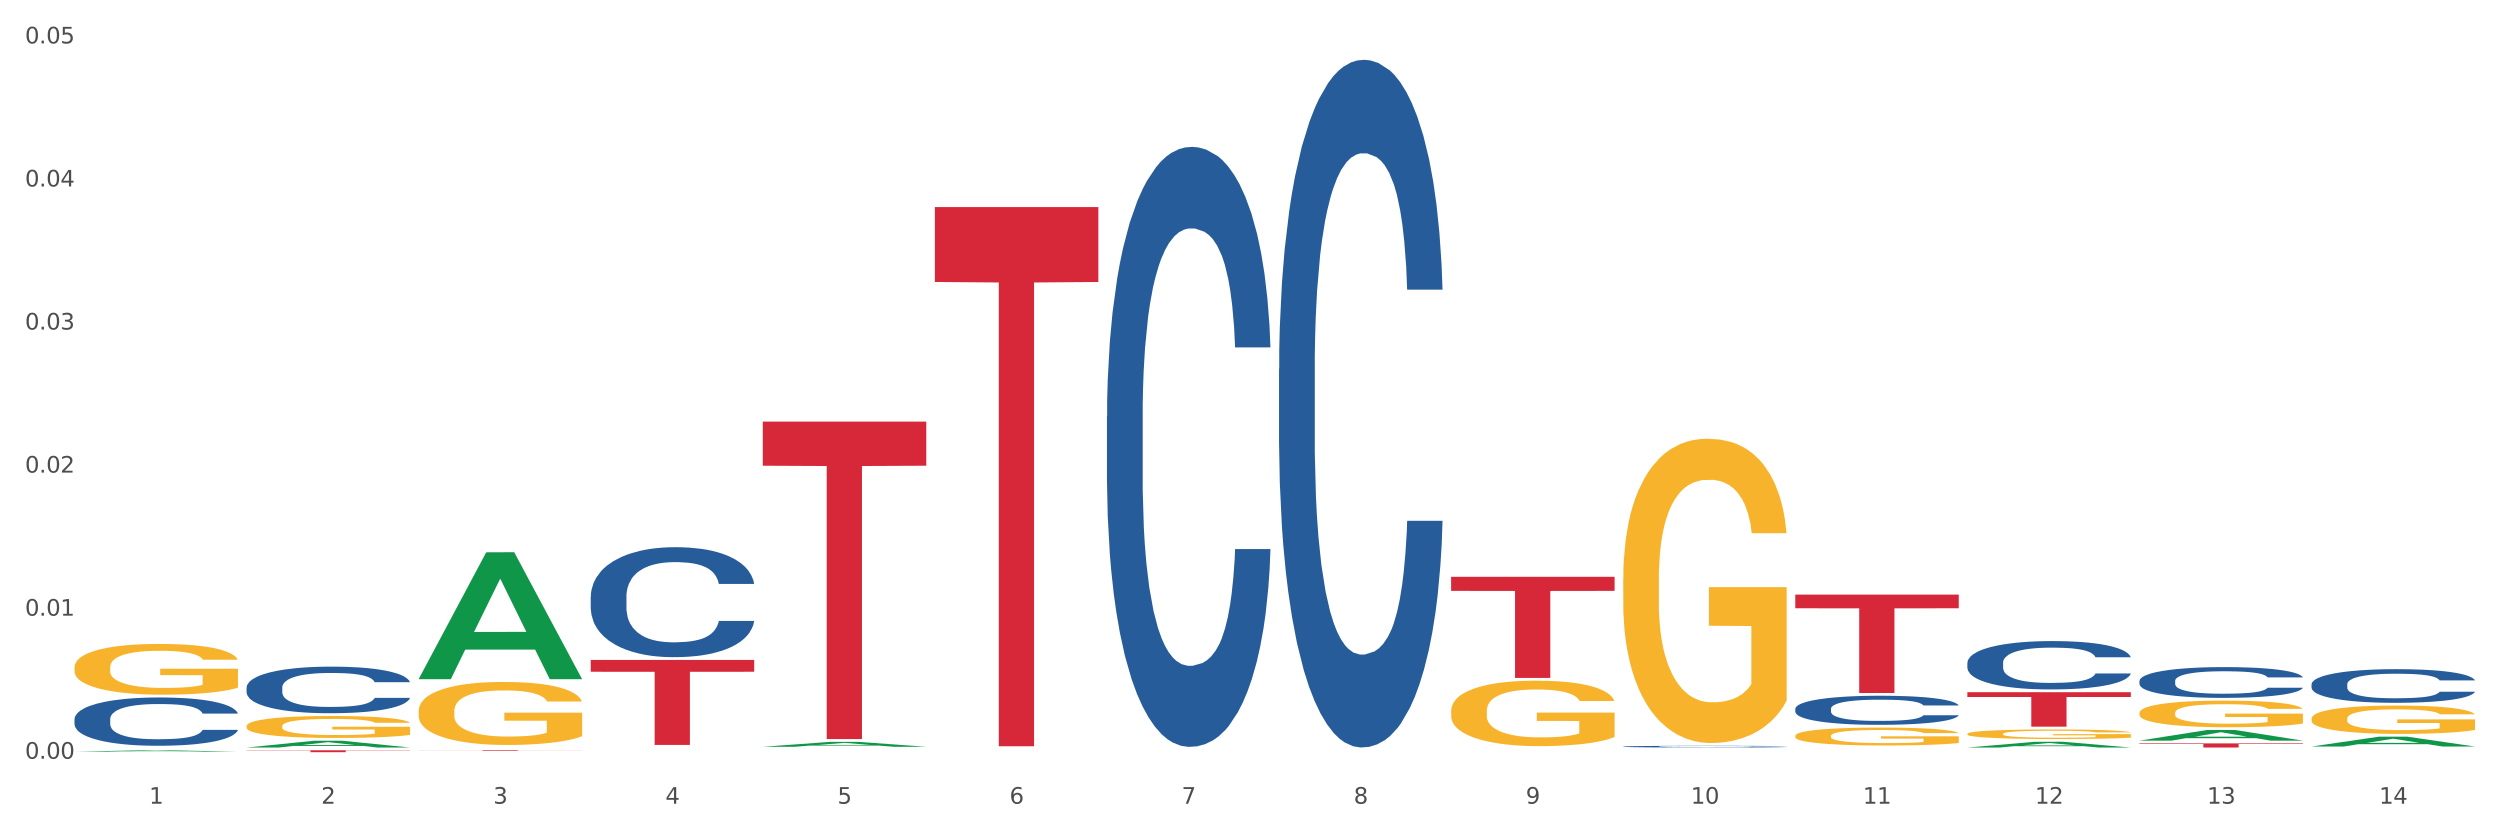 <?xml version="1.0" encoding="utf-8" standalone="no"?>
<!DOCTYPE svg PUBLIC "-//W3C//DTD SVG 1.1//EN"
  "http://www.w3.org/Graphics/SVG/1.1/DTD/svg11.dtd">
<svg xmlns:xlink="http://www.w3.org/1999/xlink" width="1080pt" height="360pt" viewBox="0 0 1080 360" xmlns="http://www.w3.org/2000/svg" version="1.1">
 <rect x="0" y="0" width="1080" height="360" fill="#333333" stroke="none"/>
 <defs>
  <style type="text/css">*{stroke-linejoin: round; stroke-linecap: butt}</style>
 </defs>
 <g id="figure_1">
  <g id="patch_1">
   <path d="M 0 360 
L 1080 360 
L 1080 0 
L 0 0 
z
" style="fill: #ffffff; stroke: #ffffff; stroke-linejoin: miter"/>
  </g>
  <g id="axes_1">
   <g id="matplotlib.axis_1">
    <g id="xtick_1">
     <g id="text_1">
      <!-- 1 -->
      <g style="fill: #4d4d4d" transform="translate(64.432 347.204) scale(0.096 -0.096)">
       <defs>
        <path id="DejaVuSans-31" d="M 794 531 
L 1825 531 
L 1825 4091 
L 703 3866 
L 703 4441 
L 1819 4666 
L 2450 4666 
L 2450 531 
L 3481 531 
L 3481 0 
L 794 0 
L 794 531 
z
" transform="scale(0.016)"/>
       </defs>
       <use xlink:href="#DejaVuSans-31"/>
      </g>
     </g>
    </g>
    <g id="xtick_2">
     <g id="text_2">
      <!-- 2 -->
      <g style="fill: #4d4d4d" transform="translate(138.771 347.204) scale(0.096 -0.096)">
       <defs>
        <path id="DejaVuSans-32" d="M 1228 531 
L 3431 531 
L 3431 0 
L 469 0 
L 469 531 
Q 828 903 1448 1529 
Q 2069 2156 2228 2338 
Q 2531 2678 2651 2914 
Q 2772 3150 2772 3378 
Q 2772 3750 2511 3984 
Q 2250 4219 1831 4219 
Q 1534 4219 1204 4116 
Q 875 4013 500 3803 
L 500 4441 
Q 881 4594 1212 4672 
Q 1544 4750 1819 4750 
Q 2544 4750 2975 4387 
Q 3406 4025 3406 3419 
Q 3406 3131 3298 2873 
Q 3191 2616 2906 2266 
Q 2828 2175 2409 1742 
Q 1991 1309 1228 531 
z
" transform="scale(0.016)"/>
       </defs>
       <use xlink:href="#DejaVuSans-32"/>
      </g>
     </g>
    </g>
    <g id="xtick_3">
     <g id="text_3">
      <!-- 3 -->
      <g style="fill: #4d4d4d" transform="translate(213.109 347.204) scale(0.096 -0.096)">
       <defs>
        <path id="DejaVuSans-33" d="M 2597 2516 
Q 3050 2419 3304 2112 
Q 3559 1806 3559 1356 
Q 3559 666 3084 287 
Q 2609 -91 1734 -91 
Q 1441 -91 1130 -33 
Q 819 25 488 141 
L 488 750 
Q 750 597 1062 519 
Q 1375 441 1716 441 
Q 2309 441 2620 675 
Q 2931 909 2931 1356 
Q 2931 1769 2642 2001 
Q 2353 2234 1838 2234 
L 1294 2234 
L 1294 2753 
L 1863 2753 
Q 2328 2753 2575 2939 
Q 2822 3125 2822 3475 
Q 2822 3834 2567 4026 
Q 2313 4219 1838 4219 
Q 1578 4219 1281 4162 
Q 984 4106 628 3988 
L 628 4550 
Q 988 4650 1302 4700 
Q 1616 4750 1894 4750 
Q 2613 4750 3031 4423 
Q 3450 4097 3450 3541 
Q 3450 3153 3228 2886 
Q 3006 2619 2597 2516 
z
" transform="scale(0.016)"/>
       </defs>
       <use xlink:href="#DejaVuSans-33"/>
      </g>
     </g>
    </g>
    <g id="xtick_4">
     <g id="text_4">
      <!-- 4 -->
      <g style="fill: #4d4d4d" transform="translate(287.448 347.204) scale(0.096 -0.096)">
       <defs>
        <path id="DejaVuSans-34" d="M 2419 4116 
L 825 1625 
L 2419 1625 
L 2419 4116 
z
M 2253 4666 
L 3047 4666 
L 3047 1625 
L 3713 1625 
L 3713 1100 
L 3047 1100 
L 3047 0 
L 2419 0 
L 2419 1100 
L 313 1100 
L 313 1709 
L 2253 4666 
z
" transform="scale(0.016)"/>
       </defs>
       <use xlink:href="#DejaVuSans-34"/>
      </g>
     </g>
    </g>
    <g id="xtick_5">
     <g id="text_5">
      <!-- 5 -->
      <g style="fill: #4d4d4d" transform="translate(361.787 347.204) scale(0.096 -0.096)">
       <defs>
        <path id="DejaVuSans-35" d="M 691 4666 
L 3169 4666 
L 3169 4134 
L 1269 4134 
L 1269 2991 
Q 1406 3038 1543 3061 
Q 1681 3084 1819 3084 
Q 2600 3084 3056 2656 
Q 3513 2228 3513 1497 
Q 3513 744 3044 326 
Q 2575 -91 1722 -91 
Q 1428 -91 1123 -41 
Q 819 9 494 109 
L 494 744 
Q 775 591 1075 516 
Q 1375 441 1709 441 
Q 2250 441 2565 725 
Q 2881 1009 2881 1497 
Q 2881 1984 2565 2268 
Q 2250 2553 1709 2553 
Q 1456 2553 1204 2497 
Q 953 2441 691 2322 
L 691 4666 
z
" transform="scale(0.016)"/>
       </defs>
       <use xlink:href="#DejaVuSans-35"/>
      </g>
     </g>
    </g>
    <g id="xtick_6">
     <g id="text_6">
      <!-- 6 -->
      <g style="fill: #4d4d4d" transform="translate(436.125 347.204) scale(0.096 -0.096)">
       <defs>
        <path id="DejaVuSans-36" d="M 2113 2584 
Q 1688 2584 1439 2293 
Q 1191 2003 1191 1497 
Q 1191 994 1439 701 
Q 1688 409 2113 409 
Q 2538 409 2786 701 
Q 3034 994 3034 1497 
Q 3034 2003 2786 2293 
Q 2538 2584 2113 2584 
z
M 3366 4563 
L 3366 3988 
Q 3128 4100 2886 4159 
Q 2644 4219 2406 4219 
Q 1781 4219 1451 3797 
Q 1122 3375 1075 2522 
Q 1259 2794 1537 2939 
Q 1816 3084 2150 3084 
Q 2853 3084 3261 2657 
Q 3669 2231 3669 1497 
Q 3669 778 3244 343 
Q 2819 -91 2113 -91 
Q 1303 -91 875 529 
Q 447 1150 447 2328 
Q 447 3434 972 4092 
Q 1497 4750 2381 4750 
Q 2619 4750 2861 4703 
Q 3103 4656 3366 4563 
z
" transform="scale(0.016)"/>
       </defs>
       <use xlink:href="#DejaVuSans-36"/>
      </g>
     </g>
    </g>
    <g id="xtick_7">
     <g id="text_7">
      <!-- 7 -->
      <g style="fill: #4d4d4d" transform="translate(510.464 347.204) scale(0.096 -0.096)">
       <defs>
        <path id="DejaVuSans-37" d="M 525 4666 
L 3525 4666 
L 3525 4397 
L 1831 0 
L 1172 0 
L 2766 4134 
L 525 4134 
L 525 4666 
z
" transform="scale(0.016)"/>
       </defs>
       <use xlink:href="#DejaVuSans-37"/>
      </g>
     </g>
    </g>
    <g id="xtick_8">
     <g id="text_8">
      <!-- 8 -->
      <g style="fill: #4d4d4d" transform="translate(584.803 347.204) scale(0.096 -0.096)">
       <defs>
        <path id="DejaVuSans-38" d="M 2034 2216 
Q 1584 2216 1326 1975 
Q 1069 1734 1069 1313 
Q 1069 891 1326 650 
Q 1584 409 2034 409 
Q 2484 409 2743 651 
Q 3003 894 3003 1313 
Q 3003 1734 2745 1975 
Q 2488 2216 2034 2216 
z
M 1403 2484 
Q 997 2584 770 2862 
Q 544 3141 544 3541 
Q 544 4100 942 4425 
Q 1341 4750 2034 4750 
Q 2731 4750 3128 4425 
Q 3525 4100 3525 3541 
Q 3525 3141 3298 2862 
Q 3072 2584 2669 2484 
Q 3125 2378 3379 2068 
Q 3634 1759 3634 1313 
Q 3634 634 3220 271 
Q 2806 -91 2034 -91 
Q 1263 -91 848 271 
Q 434 634 434 1313 
Q 434 1759 690 2068 
Q 947 2378 1403 2484 
z
M 1172 3481 
Q 1172 3119 1398 2916 
Q 1625 2713 2034 2713 
Q 2441 2713 2670 2916 
Q 2900 3119 2900 3481 
Q 2900 3844 2670 4047 
Q 2441 4250 2034 4250 
Q 1625 4250 1398 4047 
Q 1172 3844 1172 3481 
z
" transform="scale(0.016)"/>
       </defs>
       <use xlink:href="#DejaVuSans-38"/>
      </g>
     </g>
    </g>
    <g id="xtick_9">
     <g id="text_9">
      <!-- 9 -->
      <g style="fill: #4d4d4d" transform="translate(659.142 347.204) scale(0.096 -0.096)">
       <defs>
        <path id="DejaVuSans-39" d="M 703 97 
L 703 672 
Q 941 559 1184 500 
Q 1428 441 1663 441 
Q 2288 441 2617 861 
Q 2947 1281 2994 2138 
Q 2813 1869 2534 1725 
Q 2256 1581 1919 1581 
Q 1219 1581 811 2004 
Q 403 2428 403 3163 
Q 403 3881 828 4315 
Q 1253 4750 1959 4750 
Q 2769 4750 3195 4129 
Q 3622 3509 3622 2328 
Q 3622 1225 3098 567 
Q 2575 -91 1691 -91 
Q 1453 -91 1209 -44 
Q 966 3 703 97 
z
M 1959 2075 
Q 2384 2075 2632 2365 
Q 2881 2656 2881 3163 
Q 2881 3666 2632 3958 
Q 2384 4250 1959 4250 
Q 1534 4250 1286 3958 
Q 1038 3666 1038 3163 
Q 1038 2656 1286 2365 
Q 1534 2075 1959 2075 
z
" transform="scale(0.016)"/>
       </defs>
       <use xlink:href="#DejaVuSans-39"/>
      </g>
     </g>
    </g>
    <g id="xtick_10">
     <g id="text_10">
      <!-- 10 -->
      <g style="fill: #4d4d4d" transform="translate(730.426 347.204) scale(0.096 -0.096)">
       <defs>
        <path id="DejaVuSans-30" d="M 2034 4250 
Q 1547 4250 1301 3770 
Q 1056 3291 1056 2328 
Q 1056 1369 1301 889 
Q 1547 409 2034 409 
Q 2525 409 2770 889 
Q 3016 1369 3016 2328 
Q 3016 3291 2770 3770 
Q 2525 4250 2034 4250 
z
M 2034 4750 
Q 2819 4750 3233 4129 
Q 3647 3509 3647 2328 
Q 3647 1150 3233 529 
Q 2819 -91 2034 -91 
Q 1250 -91 836 529 
Q 422 1150 422 2328 
Q 422 3509 836 4129 
Q 1250 4750 2034 4750 
z
" transform="scale(0.016)"/>
       </defs>
       <use xlink:href="#DejaVuSans-31"/>
       <use xlink:href="#DejaVuSans-30" transform="translate(63.623 0)"/>
      </g>
     </g>
    </g>
    <g id="xtick_11">
     <g id="text_11">
      <!-- 11 -->
      <g style="fill: #4d4d4d" transform="translate(804.765 347.204) scale(0.096 -0.096)">
       <use xlink:href="#DejaVuSans-31"/>
       <use xlink:href="#DejaVuSans-31" transform="translate(63.623 0)"/>
      </g>
     </g>
    </g>
    <g id="xtick_12">
     <g id="text_12">
      <!-- 12 -->
      <g style="fill: #4d4d4d" transform="translate(879.104 347.204) scale(0.096 -0.096)">
       <use xlink:href="#DejaVuSans-31"/>
       <use xlink:href="#DejaVuSans-32" transform="translate(63.623 0)"/>
      </g>
     </g>
    </g>
    <g id="xtick_13">
     <g id="text_13">
      <!-- 13 -->
      <g style="fill: #4d4d4d" transform="translate(953.442 347.204) scale(0.096 -0.096)">
       <use xlink:href="#DejaVuSans-31"/>
       <use xlink:href="#DejaVuSans-33" transform="translate(63.623 0)"/>
      </g>
     </g>
    </g>
    <g id="xtick_14">
     <g id="text_14">
      <!-- 14 -->
      <g style="fill: #4d4d4d" transform="translate(1027.781 347.204) scale(0.096 -0.096)">
       <use xlink:href="#DejaVuSans-31"/>
       <use xlink:href="#DejaVuSans-34" transform="translate(63.623 0)"/>
      </g>
     </g>
    </g>
    <g id="xtick_15"/>
    <g id="xtick_16"/>
    <g id="xtick_17"/>
    <g id="xtick_18"/>
    <g id="xtick_19"/>
    <g id="xtick_20"/>
    <g id="xtick_21"/>
    <g id="xtick_22"/>
    <g id="xtick_23"/>
    <g id="xtick_24"/>
    <g id="xtick_25"/>
    <g id="xtick_26"/>
    <g id="xtick_27"/>
   </g>
   <g id="matplotlib.axis_2">
    <g id="ytick_1">
     <g id="text_15">
      <!-- 0.00 -->
      <g style="fill: #4d4d4d" transform="translate(10.8 327.776) scale(0.096 -0.096)">
       <defs>
        <path id="DejaVuSans-2e" d="M 684 794 
L 1344 794 
L 1344 0 
L 684 0 
L 684 794 
z
" transform="scale(0.016)"/>
       </defs>
       <use xlink:href="#DejaVuSans-30"/>
       <use xlink:href="#DejaVuSans-2e" transform="translate(63.623 0)"/>
       <use xlink:href="#DejaVuSans-30" transform="translate(95.41 0)"/>
       <use xlink:href="#DejaVuSans-30" transform="translate(159.033 0)"/>
      </g>
     </g>
    </g>
    <g id="ytick_2">
     <g id="text_16">
      <!-- 0.01 -->
      <g style="fill: #4d4d4d" transform="translate(10.8 265.973) scale(0.096 -0.096)">
       <use xlink:href="#DejaVuSans-30"/>
       <use xlink:href="#DejaVuSans-2e" transform="translate(63.623 0)"/>
       <use xlink:href="#DejaVuSans-30" transform="translate(95.41 0)"/>
       <use xlink:href="#DejaVuSans-31" transform="translate(159.033 0)"/>
      </g>
     </g>
    </g>
    <g id="ytick_3">
     <g id="text_17">
      <!-- 0.02 -->
      <g style="fill: #4d4d4d" transform="translate(10.8 204.17) scale(0.096 -0.096)">
       <use xlink:href="#DejaVuSans-30"/>
       <use xlink:href="#DejaVuSans-2e" transform="translate(63.623 0)"/>
       <use xlink:href="#DejaVuSans-30" transform="translate(95.41 0)"/>
       <use xlink:href="#DejaVuSans-32" transform="translate(159.033 0)"/>
      </g>
     </g>
    </g>
    <g id="ytick_4">
     <g id="text_18">
      <!-- 0.03 -->
      <g style="fill: #4d4d4d" transform="translate(10.8 142.367) scale(0.096 -0.096)">
       <use xlink:href="#DejaVuSans-30"/>
       <use xlink:href="#DejaVuSans-2e" transform="translate(63.623 0)"/>
       <use xlink:href="#DejaVuSans-30" transform="translate(95.41 0)"/>
       <use xlink:href="#DejaVuSans-33" transform="translate(159.033 0)"/>
      </g>
     </g>
    </g>
    <g id="ytick_5">
     <g id="text_19">
      <!-- 0.04 -->
      <g style="fill: #4d4d4d" transform="translate(10.8 80.564) scale(0.096 -0.096)">
       <use xlink:href="#DejaVuSans-30"/>
       <use xlink:href="#DejaVuSans-2e" transform="translate(63.623 0)"/>
       <use xlink:href="#DejaVuSans-30" transform="translate(95.41 0)"/>
       <use xlink:href="#DejaVuSans-34" transform="translate(159.033 0)"/>
      </g>
     </g>
    </g>
    <g id="ytick_6">
     <g id="text_20">
      <!-- 0.05 -->
      <g style="fill: #4d4d4d" transform="translate(10.8 18.761) scale(0.096 -0.096)">
       <use xlink:href="#DejaVuSans-30"/>
       <use xlink:href="#DejaVuSans-2e" transform="translate(63.623 0)"/>
       <use xlink:href="#DejaVuSans-30" transform="translate(95.41 0)"/>
       <use xlink:href="#DejaVuSans-35" transform="translate(159.033 0)"/>
      </g>
     </g>
    </g>
    <g id="ytick_7"/>
    <g id="ytick_8"/>
    <g id="ytick_9"/>
    <g id="ytick_10"/>
    <g id="ytick_11"/>
   </g>
   <g id="PolyCollection_1">
    <path d="M 32.175 324.722 
L 32.248 324.722 
L 61.37 324.129 
L 73.456 324.129 
L 102.797 324.723 
L 88.818 324.723 
L 82.484 324.585 
L 52.415 324.585 
L 52.197 324.587 
L 46.081 324.723 
L 32.175 324.723 
L 32.175 324.722 
L 56.201 324.502 
L 78.698 324.502 
L 67.559 324.255 
L 67.413 324.254 
L 67.267 324.256 
L 56.128 324.502 
L 56.201 324.502 
L 32.175 324.722 
z
" clip-path="url(#pb5a9f5b798)" style="fill: #109648"/>
    <path d="M 106.514 322.93 
L 106.587 322.927 
L 135.709 319.999 
L 147.795 319.996 
L 177.135 322.935 
L 163.157 322.935 
L 156.823 322.251 
L 126.754 322.251 
L 126.535 322.262 
L 120.42 322.935 
L 106.514 322.935 
L 106.514 322.93 
L 130.54 321.842 
L 153.037 321.84 
L 141.897 320.623 
L 141.752 320.617 
L 141.606 320.625 
L 130.467 321.84 
L 130.54 321.842 
L 106.514 322.93 
z
" clip-path="url(#pb5a9f5b798)" style="fill: #109648"/>
    <path d="M 180.852 293.31 
L 180.925 293.258 
L 210.048 238.598 
L 222.133 238.546 
L 251.474 293.413 
L 237.495 293.413 
L 231.161 280.636 
L 201.092 280.636 
L 200.874 280.842 
L 194.758 293.413 
L 180.852 293.413 
L 180.852 293.31 
L 204.878 273.012 
L 227.375 272.96 
L 216.236 250.241 
L 216.09 250.138 
L 215.945 250.292 
L 204.806 272.96 
L 204.878 273.012 
L 180.852 293.31 
z
" clip-path="url(#pb5a9f5b798)" style="fill: #109648"/>
    <path d="M 329.53 322.607 
L 329.603 322.605 
L 358.725 320.475 
L 370.811 320.473 
L 400.152 322.611 
L 386.173 322.611 
L 379.839 322.113 
L 349.77 322.113 
L 349.551 322.121 
L 343.436 322.611 
L 329.53 322.611 
L 329.53 322.607 
L 353.556 321.816 
L 376.053 321.814 
L 364.914 320.929 
L 364.768 320.925 
L 364.622 320.931 
L 353.483 321.814 
L 353.556 321.816 
L 329.53 322.607 
z
" clip-path="url(#pb5a9f5b798)" style="fill: #109648"/>
    <path d="M 849.901 322.931 
L 849.974 322.928 
L 879.096 320.444 
L 891.182 320.442 
L 920.523 322.935 
L 906.544 322.935 
L 900.21 322.355 
L 870.141 322.355 
L 869.922 322.364 
L 863.807 322.935 
L 849.901 322.935 
L 849.901 322.931 
L 873.927 322.008 
L 896.424 322.006 
L 885.284 320.973 
L 885.139 320.968 
L 884.993 320.976 
L 873.854 322.006 
L 873.927 322.008 
L 849.901 322.931 
z
" clip-path="url(#pb5a9f5b798)" style="fill: #109648"/>
    <path d="M 849.901 317.031 
L 849.984 317.027 
L 849.984 316.892 
L 850.151 316.775 
L 850.985 316.493 
L 852.235 316.259 
L 853.153 316.135 
L 854.07 316.034 
L 855.154 315.932 
L 856.488 315.827 
L 858.906 315.672 
L 860.407 315.593 
L 862.241 315.51 
L 865.576 315.39 
L 867.994 315.322 
L 870.495 315.266 
L 874.581 315.198 
L 877.249 315.168 
L 880.084 315.145 
L 883.502 315.13 
L 886.087 315.126 
L 891.757 315.138 
L 896.593 315.171 
L 898.927 315.198 
L 901.929 315.243 
L 903.513 315.273 
L 906.098 315.333 
L 908.766 315.412 
L 910.601 315.48 
L 913.352 315.608 
L 915.436 315.736 
L 917.354 315.894 
L 918.355 316.003 
L 919.105 316.105 
L 919.772 316.222 
L 920.439 316.406 
L 905.431 316.406 
L 904.847 316.275 
L 903.93 316.15 
L 902.596 316.03 
L 901.429 315.955 
L 899.428 315.86 
L 897.593 315.8 
L 895.676 315.755 
L 893.341 315.717 
L 891.507 315.699 
L 888.922 315.683 
L 883.836 315.687 
L 880.417 315.717 
L 878.083 315.755 
L 876.582 315.789 
L 875.248 315.827 
L 873.747 315.879 
L 871.996 315.958 
L 870.745 316.03 
L 869.495 316.12 
L 868.494 316.211 
L 867.577 316.316 
L 866.827 316.429 
L 866.243 316.546 
L 865.743 316.689 
L 865.326 316.926 
L 865.326 317.442 
L 865.493 317.558 
L 865.91 317.713 
L 866.41 317.829 
L 867.244 317.969 
L 867.994 318.063 
L 869.411 318.198 
L 870.996 318.311 
L 872.246 318.383 
L 873.497 318.443 
L 875.665 318.526 
L 878.083 318.593 
L 880.167 318.635 
L 883.002 318.673 
L 884.92 318.688 
L 886.587 318.695 
L 890.673 318.695 
L 893.591 318.684 
L 896.843 318.657 
L 899.344 318.624 
L 901.429 318.582 
L 903.763 318.514 
L 905.264 318.45 
L 905.264 317.664 
L 886.921 317.66 
L 886.921 317.137 
L 920.523 317.137 
L 920.523 318.673 
L 919.105 318.752 
L 917.521 318.823 
L 915.853 318.887 
L 913.352 318.966 
L 910.35 319.041 
L 907.682 319.094 
L 904.847 319.139 
L 901.512 319.181 
L 897.177 319.218 
L 894.508 319.233 
L 891.173 319.245 
L 887.254 319.248 
L 883.836 319.241 
L 880.501 319.222 
L 876.999 319.188 
L 873.58 319.139 
L 870.996 319.09 
L 868.411 319.03 
L 865.659 318.951 
L 863.492 318.876 
L 861.824 318.808 
L 859.99 318.721 
L 857.989 318.609 
L 856.488 318.507 
L 855.154 318.401 
L 853.736 318.266 
L 852.736 318.149 
L 851.735 318.002 
L 851.151 317.893 
L 850.484 317.724 
L 849.984 317.487 
L 849.901 317.031 
z
" clip-path="url(#pb5a9f5b798)" style="fill: #f7b32b"/>
    <path d="M 924.24 307.984 
L 924.323 307.974 
L 924.323 307.596 
L 924.49 307.27 
L 925.323 306.483 
L 926.574 305.832 
L 927.491 305.486 
L 928.408 305.202 
L 929.492 304.919 
L 930.826 304.625 
L 933.244 304.194 
L 934.745 303.974 
L 936.58 303.743 
L 939.915 303.407 
L 942.333 303.218 
L 944.834 303.061 
L 948.92 302.872 
L 951.588 302.788 
L 954.423 302.725 
L 957.841 302.683 
L 960.426 302.672 
L 966.096 302.704 
L 970.932 302.798 
L 973.266 302.872 
L 976.268 302.998 
L 977.852 303.082 
L 980.437 303.25 
L 983.105 303.47 
L 984.939 303.659 
L 987.691 304.016 
L 989.775 304.373 
L 991.693 304.814 
L 992.693 305.118 
L 993.444 305.402 
L 994.111 305.727 
L 994.778 306.241 
L 979.77 306.241 
L 979.186 305.874 
L 978.269 305.528 
L 976.935 305.192 
L 975.768 304.982 
L 973.766 304.719 
L 971.932 304.551 
L 970.014 304.425 
L 967.68 304.32 
L 965.845 304.268 
L 963.261 304.226 
L 958.175 304.236 
L 954.756 304.32 
L 952.422 304.425 
L 950.921 304.52 
L 949.587 304.625 
L 948.086 304.772 
L 946.335 304.992 
L 945.084 305.192 
L 943.834 305.444 
L 942.833 305.696 
L 941.916 305.989 
L 941.165 306.304 
L 940.582 306.63 
L 940.081 307.029 
L 939.665 307.69 
L 939.665 309.128 
L 939.831 309.454 
L 940.248 309.884 
L 940.749 310.21 
L 941.582 310.598 
L 942.333 310.86 
L 943.75 311.238 
L 945.334 311.553 
L 946.585 311.753 
L 947.836 311.921 
L 950.004 312.152 
L 952.422 312.341 
L 954.506 312.456 
L 957.341 312.561 
L 959.259 312.603 
L 960.926 312.624 
L 965.012 312.624 
L 967.93 312.593 
L 971.182 312.519 
L 973.683 312.425 
L 975.768 312.309 
L 978.102 312.12 
L 979.603 311.942 
L 979.603 309.748 
L 961.26 309.737 
L 961.26 308.278 
L 994.861 308.278 
L 994.861 312.561 
L 993.444 312.782 
L 991.86 312.981 
L 990.192 313.159 
L 987.691 313.38 
L 984.689 313.59 
L 982.021 313.737 
L 979.186 313.863 
L 975.851 313.978 
L 971.515 314.083 
L 968.847 314.125 
L 965.512 314.157 
L 961.593 314.167 
L 958.175 314.146 
L 954.84 314.094 
L 951.338 313.999 
L 947.919 313.863 
L 945.334 313.726 
L 942.75 313.558 
L 939.998 313.338 
L 937.83 313.128 
L 936.163 312.939 
L 934.328 312.698 
L 932.327 312.383 
L 930.826 312.099 
L 929.492 311.805 
L 928.075 311.427 
L 927.074 311.102 
L 926.074 310.692 
L 925.49 310.388 
L 924.823 309.916 
L 924.323 309.254 
L 924.24 307.984 
z
" clip-path="url(#pb5a9f5b798)" style="fill: #f7b32b"/>
    <path d="M 701.223 250.274 
L 701.307 250.154 
L 701.307 245.832 
L 701.474 242.11 
L 702.307 233.105 
L 703.558 225.662 
L 704.475 221.7 
L 705.392 218.458 
L 706.476 215.216 
L 707.81 211.855 
L 710.228 206.932 
L 711.729 204.411 
L 713.563 201.77 
L 716.899 197.928 
L 719.317 195.767 
L 721.818 193.966 
L 725.903 191.805 
L 728.572 190.844 
L 731.406 190.124 
L 734.825 189.644 
L 737.41 189.524 
L 743.08 189.884 
L 747.915 190.964 
L 750.25 191.805 
L 753.252 193.245 
L 754.836 194.206 
L 757.421 196.127 
L 760.089 198.648 
L 761.923 200.809 
L 764.675 204.891 
L 766.759 208.973 
L 768.677 214.016 
L 769.677 217.498 
L 770.428 220.739 
L 771.095 224.461 
L 771.762 230.344 
L 756.754 230.344 
L 756.17 226.142 
L 755.253 222.18 
L 753.919 218.338 
L 752.751 215.937 
L 750.75 212.935 
L 748.916 211.014 
L 746.998 209.574 
L 744.664 208.373 
L 742.829 207.773 
L 740.245 207.292 
L 735.159 207.412 
L 731.74 208.373 
L 729.405 209.574 
L 727.905 210.654 
L 726.571 211.855 
L 725.07 213.536 
L 723.319 216.057 
L 722.068 218.338 
L 720.817 221.219 
L 719.817 224.101 
L 718.9 227.463 
L 718.149 231.064 
L 717.566 234.786 
L 717.065 239.348 
L 716.648 246.912 
L 716.648 263.36 
L 716.815 267.082 
L 717.232 272.005 
L 717.732 275.727 
L 718.566 280.169 
L 719.317 283.17 
L 720.734 287.493 
L 722.318 291.094 
L 723.569 293.375 
L 724.82 295.296 
L 726.987 297.938 
L 729.405 300.099 
L 731.49 301.419 
L 734.325 302.62 
L 736.242 303.1 
L 737.91 303.34 
L 741.996 303.34 
L 744.914 302.98 
L 748.166 302.14 
L 750.667 301.059 
L 752.751 299.739 
L 755.086 297.578 
L 756.587 295.537 
L 756.587 270.444 
L 738.244 270.324 
L 738.244 253.636 
L 771.845 253.636 
L 771.845 302.62 
L 770.428 305.141 
L 768.844 307.422 
L 767.176 309.464 
L 764.675 311.985 
L 761.673 314.386 
L 759.005 316.067 
L 756.17 317.508 
L 752.835 318.828 
L 748.499 320.029 
L 745.831 320.509 
L 742.496 320.869 
L 738.577 320.989 
L 735.159 320.749 
L 731.823 320.149 
L 728.321 319.068 
L 724.903 317.508 
L 722.318 315.947 
L 719.733 314.026 
L 716.982 311.505 
L 714.814 309.103 
L 713.147 306.942 
L 711.312 304.181 
L 709.311 300.579 
L 707.81 297.337 
L 706.476 293.976 
L 705.059 289.654 
L 704.058 285.932 
L 703.058 281.249 
L 702.474 277.768 
L 701.807 272.365 
L 701.307 264.801 
L 701.223 250.274 
z
" clip-path="url(#pb5a9f5b798)" style="fill: #f7b32b"/>
    <path d="M 775.562 317.891 
L 775.645 317.884 
L 775.645 317.63 
L 775.812 317.411 
L 776.646 316.882 
L 777.897 316.444 
L 778.814 316.211 
L 779.731 316.021 
L 780.815 315.83 
L 782.149 315.632 
L 784.567 315.343 
L 786.068 315.195 
L 787.902 315.039 
L 791.237 314.813 
L 793.655 314.686 
L 796.157 314.581 
L 800.242 314.453 
L 802.91 314.397 
L 805.745 314.355 
L 809.164 314.326 
L 811.748 314.319 
L 817.418 314.341 
L 822.254 314.404 
L 824.589 314.453 
L 827.59 314.538 
L 829.175 314.595 
L 831.759 314.708 
L 834.427 314.856 
L 836.262 314.983 
L 839.013 315.223 
L 841.098 315.463 
L 843.015 315.759 
L 844.016 315.964 
L 844.766 316.155 
L 845.433 316.373 
L 846.1 316.719 
L 831.092 316.719 
L 830.509 316.472 
L 829.592 316.239 
L 828.257 316.013 
L 827.09 315.872 
L 825.089 315.696 
L 823.255 315.583 
L 821.337 315.498 
L 819.002 315.428 
L 817.168 315.392 
L 814.583 315.364 
L 809.497 315.371 
L 806.079 315.428 
L 803.744 315.498 
L 802.243 315.562 
L 800.909 315.632 
L 799.408 315.731 
L 797.657 315.879 
L 796.407 316.013 
L 795.156 316.183 
L 794.156 316.352 
L 793.238 316.55 
L 792.488 316.762 
L 791.904 316.981 
L 791.404 317.249 
L 790.987 317.693 
L 790.987 318.661 
L 791.154 318.879 
L 791.571 319.169 
L 792.071 319.388 
L 792.905 319.649 
L 793.655 319.825 
L 795.073 320.079 
L 796.657 320.291 
L 797.908 320.425 
L 799.158 320.538 
L 801.326 320.693 
L 803.744 320.821 
L 805.829 320.898 
L 808.663 320.969 
L 810.581 320.997 
L 812.249 321.011 
L 816.334 321.011 
L 819.253 320.99 
L 822.504 320.941 
L 825.006 320.877 
L 827.09 320.799 
L 829.425 320.672 
L 830.926 320.552 
L 830.926 319.077 
L 812.582 319.07 
L 812.582 318.089 
L 846.184 318.089 
L 846.184 320.969 
L 844.766 321.117 
L 843.182 321.251 
L 841.515 321.371 
L 839.013 321.519 
L 836.012 321.661 
L 833.344 321.759 
L 830.509 321.844 
L 827.174 321.922 
L 822.838 321.992 
L 820.17 322.021 
L 816.835 322.042 
L 812.916 322.049 
L 809.497 322.035 
L 806.162 321.999 
L 802.66 321.936 
L 799.242 321.844 
L 796.657 321.752 
L 794.072 321.639 
L 791.321 321.491 
L 789.153 321.35 
L 787.485 321.223 
L 785.651 321.061 
L 783.65 320.849 
L 782.149 320.658 
L 780.815 320.461 
L 779.398 320.206 
L 778.397 319.988 
L 777.396 319.712 
L 776.813 319.508 
L 776.146 319.19 
L 775.645 318.745 
L 775.562 317.891 
z
" clip-path="url(#pb5a9f5b798)" style="fill: #f7b32b"/>
    <path d="M 180.852 307.184 
L 180.936 307.159 
L 180.936 306.264 
L 181.103 305.494 
L 181.936 303.629 
L 183.187 302.088 
L 184.104 301.268 
L 185.021 300.597 
L 186.105 299.925 
L 187.439 299.229 
L 189.857 298.21 
L 191.358 297.688 
L 193.192 297.141 
L 196.528 296.346 
L 198.946 295.898 
L 201.447 295.525 
L 205.533 295.078 
L 208.201 294.879 
L 211.036 294.73 
L 214.454 294.631 
L 217.039 294.606 
L 222.709 294.68 
L 227.545 294.904 
L 229.879 295.078 
L 232.881 295.376 
L 234.465 295.575 
L 237.05 295.973 
L 239.718 296.495 
L 241.552 296.942 
L 244.304 297.788 
L 246.388 298.633 
L 248.306 299.677 
L 249.306 300.398 
L 250.057 301.069 
L 250.724 301.84 
L 251.391 303.058 
L 236.383 303.058 
L 235.799 302.188 
L 234.882 301.367 
L 233.548 300.572 
L 232.38 300.075 
L 230.379 299.453 
L 228.545 299.055 
L 226.627 298.757 
L 224.293 298.509 
L 222.458 298.384 
L 219.874 298.285 
L 214.788 298.31 
L 211.369 298.509 
L 209.034 298.757 
L 207.534 298.981 
L 206.2 299.229 
L 204.699 299.577 
L 202.948 300.1 
L 201.697 300.572 
L 200.446 301.168 
L 199.446 301.765 
L 198.529 302.461 
L 197.778 303.207 
L 197.195 303.977 
L 196.694 304.922 
L 196.277 306.488 
L 196.277 309.894 
L 196.444 310.664 
L 196.861 311.684 
L 197.361 312.454 
L 198.195 313.374 
L 198.946 313.996 
L 200.363 314.89 
L 201.947 315.636 
L 203.198 316.109 
L 204.449 316.506 
L 206.616 317.053 
L 209.034 317.501 
L 211.119 317.774 
L 213.954 318.023 
L 215.871 318.122 
L 217.539 318.172 
L 221.625 318.172 
L 224.543 318.097 
L 227.795 317.923 
L 230.296 317.7 
L 232.38 317.426 
L 234.715 316.979 
L 236.216 316.556 
L 236.216 311.361 
L 217.873 311.336 
L 217.873 307.88 
L 251.474 307.88 
L 251.474 318.023 
L 250.057 318.545 
L 248.473 319.017 
L 246.805 319.44 
L 244.304 319.962 
L 241.302 320.459 
L 238.634 320.807 
L 235.799 321.105 
L 232.464 321.379 
L 228.128 321.627 
L 225.46 321.727 
L 222.125 321.801 
L 218.206 321.826 
L 214.788 321.776 
L 211.452 321.652 
L 207.951 321.428 
L 204.532 321.105 
L 201.947 320.782 
L 199.362 320.384 
L 196.611 319.862 
L 194.443 319.365 
L 192.776 318.918 
L 190.941 318.346 
L 188.94 317.6 
L 187.439 316.929 
L 186.105 316.233 
L 184.688 315.338 
L 183.687 314.567 
L 182.687 313.598 
L 182.103 312.877 
L 181.436 311.758 
L 180.936 310.192 
L 180.852 307.184 
z
" clip-path="url(#pb5a9f5b798)" style="fill: #f7b32b"/>
    <path d="M 626.885 307.124 
L 626.968 307.098 
L 626.968 306.168 
L 627.135 305.368 
L 627.969 303.43 
L 629.219 301.829 
L 630.136 300.977 
L 631.054 300.279 
L 632.138 299.582 
L 633.472 298.859 
L 635.89 297.8 
L 637.39 297.257 
L 639.225 296.689 
L 642.56 295.862 
L 644.978 295.397 
L 647.479 295.01 
L 651.565 294.545 
L 654.233 294.338 
L 657.068 294.183 
L 660.486 294.08 
L 663.071 294.054 
L 668.741 294.132 
L 673.577 294.364 
L 675.911 294.545 
L 678.913 294.855 
L 680.497 295.062 
L 683.082 295.475 
L 685.75 296.017 
L 687.584 296.482 
L 690.336 297.36 
L 692.42 298.239 
L 694.338 299.324 
L 695.339 300.073 
L 696.089 300.77 
L 696.756 301.571 
L 697.423 302.836 
L 682.415 302.836 
L 681.831 301.932 
L 680.914 301.08 
L 679.58 300.253 
L 678.413 299.737 
L 676.412 299.091 
L 674.577 298.678 
L 672.66 298.368 
L 670.325 298.11 
L 668.491 297.98 
L 665.906 297.877 
L 660.82 297.903 
L 657.401 298.11 
L 655.067 298.368 
L 653.566 298.6 
L 652.232 298.859 
L 650.731 299.22 
L 648.98 299.763 
L 647.729 300.253 
L 646.479 300.873 
L 645.478 301.493 
L 644.561 302.216 
L 643.811 302.991 
L 643.227 303.792 
L 642.727 304.774 
L 642.31 306.401 
L 642.31 309.94 
L 642.476 310.74 
L 642.893 311.799 
L 643.394 312.6 
L 644.227 313.556 
L 644.978 314.201 
L 646.395 315.131 
L 647.979 315.906 
L 649.23 316.397 
L 650.481 316.81 
L 652.649 317.379 
L 655.067 317.843 
L 657.151 318.128 
L 659.986 318.386 
L 661.904 318.489 
L 663.571 318.541 
L 667.657 318.541 
L 670.575 318.463 
L 673.827 318.283 
L 676.328 318.05 
L 678.413 317.766 
L 680.747 317.301 
L 682.248 316.862 
L 682.248 311.463 
L 663.905 311.438 
L 663.905 307.847 
L 697.506 307.847 
L 697.506 318.386 
L 696.089 318.928 
L 694.505 319.419 
L 692.837 319.858 
L 690.336 320.401 
L 687.334 320.917 
L 684.666 321.279 
L 681.831 321.589 
L 678.496 321.873 
L 674.16 322.131 
L 671.492 322.235 
L 668.157 322.312 
L 664.238 322.338 
L 660.82 322.286 
L 657.485 322.157 
L 653.983 321.925 
L 650.564 321.589 
L 647.979 321.253 
L 645.395 320.84 
L 642.643 320.297 
L 640.475 319.781 
L 638.808 319.316 
L 636.974 318.722 
L 634.972 317.947 
L 633.472 317.249 
L 632.138 316.526 
L 630.72 315.596 
L 629.72 314.796 
L 628.719 313.788 
L 628.135 313.039 
L 627.468 311.877 
L 626.968 310.249 
L 626.885 307.124 
z
" clip-path="url(#pb5a9f5b798)" style="fill: #f7b32b"/>
    <path d="M 998.578 310.457 
L 998.662 310.446 
L 998.662 310.044 
L 998.828 309.698 
L 999.662 308.859 
L 1000.913 308.167 
L 1001.83 307.798 
L 1002.747 307.496 
L 1003.831 307.194 
L 1005.165 306.882 
L 1007.583 306.423 
L 1009.084 306.189 
L 1010.918 305.943 
L 1014.253 305.585 
L 1016.671 305.384 
L 1019.173 305.217 
L 1023.258 305.015 
L 1025.926 304.926 
L 1028.761 304.859 
L 1032.18 304.814 
L 1034.765 304.803 
L 1040.434 304.837 
L 1045.27 304.937 
L 1047.605 305.015 
L 1050.607 305.15 
L 1052.191 305.239 
L 1054.775 305.418 
L 1057.444 305.652 
L 1059.278 305.854 
L 1062.029 306.233 
L 1064.114 306.613 
L 1066.032 307.083 
L 1067.032 307.407 
L 1067.783 307.708 
L 1068.45 308.055 
L 1069.117 308.602 
L 1054.108 308.602 
L 1053.525 308.211 
L 1052.608 307.843 
L 1051.274 307.485 
L 1050.106 307.262 
L 1048.105 306.982 
L 1046.271 306.803 
L 1044.353 306.669 
L 1042.019 306.558 
L 1040.184 306.502 
L 1037.599 306.457 
L 1032.513 306.468 
L 1029.095 306.558 
L 1026.76 306.669 
L 1025.259 306.77 
L 1023.925 306.882 
L 1022.425 307.038 
L 1020.674 307.273 
L 1019.423 307.485 
L 1018.172 307.753 
L 1017.172 308.021 
L 1016.255 308.334 
L 1015.504 308.669 
L 1014.92 309.016 
L 1014.42 309.441 
L 1014.003 310.145 
L 1014.003 311.675 
L 1014.17 312.022 
L 1014.587 312.48 
L 1015.087 312.826 
L 1015.921 313.24 
L 1016.671 313.519 
L 1018.089 313.921 
L 1019.673 314.257 
L 1020.924 314.469 
L 1022.174 314.648 
L 1024.342 314.894 
L 1026.76 315.095 
L 1028.845 315.218 
L 1031.68 315.329 
L 1033.597 315.374 
L 1035.265 315.397 
L 1039.35 315.397 
L 1042.269 315.363 
L 1045.52 315.285 
L 1048.022 315.184 
L 1050.106 315.061 
L 1052.441 314.86 
L 1053.942 314.67 
L 1053.942 312.335 
L 1035.598 312.324 
L 1035.598 310.77 
L 1069.2 310.77 
L 1069.2 315.329 
L 1067.783 315.564 
L 1066.198 315.776 
L 1064.531 315.966 
L 1062.029 316.201 
L 1059.028 316.425 
L 1056.36 316.581 
L 1053.525 316.715 
L 1050.19 316.838 
L 1045.854 316.95 
L 1043.186 316.994 
L 1039.851 317.028 
L 1035.932 317.039 
L 1032.513 317.017 
L 1029.178 316.961 
L 1025.676 316.86 
L 1022.258 316.715 
L 1019.673 316.57 
L 1017.088 316.391 
L 1014.337 316.156 
L 1012.169 315.933 
L 1010.501 315.732 
L 1008.667 315.475 
L 1006.666 315.139 
L 1005.165 314.838 
L 1003.831 314.525 
L 1002.414 314.123 
L 1001.413 313.776 
L 1000.413 313.34 
L 999.829 313.016 
L 999.162 312.514 
L 998.662 311.81 
L 998.578 310.457 
z
" clip-path="url(#pb5a9f5b798)" style="fill: #f7b32b"/>
    <path d="M 106.514 313.695 
L 106.597 313.686 
L 106.597 313.374 
L 106.764 313.105 
L 107.598 312.455 
L 108.848 311.917 
L 109.765 311.631 
L 110.683 311.397 
L 111.767 311.163 
L 113.101 310.92 
L 115.519 310.564 
L 117.019 310.382 
L 118.854 310.191 
L 122.189 309.914 
L 124.607 309.758 
L 127.108 309.628 
L 131.194 309.472 
L 133.862 309.402 
L 136.697 309.35 
L 140.115 309.316 
L 142.7 309.307 
L 148.37 309.333 
L 153.206 309.411 
L 155.54 309.472 
L 158.542 309.576 
L 160.126 309.645 
L 162.711 309.784 
L 165.379 309.966 
L 167.213 310.122 
L 169.965 310.417 
L 172.049 310.712 
L 173.967 311.076 
L 174.968 311.327 
L 175.718 311.562 
L 176.385 311.83 
L 177.052 312.255 
L 162.044 312.255 
L 161.46 311.952 
L 160.543 311.666 
L 159.209 311.388 
L 158.042 311.215 
L 156.041 310.998 
L 154.206 310.859 
L 152.289 310.755 
L 149.954 310.668 
L 148.12 310.625 
L 145.535 310.59 
L 140.449 310.599 
L 137.03 310.668 
L 134.696 310.755 
L 133.195 310.833 
L 131.861 310.92 
L 130.36 311.041 
L 128.609 311.223 
L 127.358 311.388 
L 126.108 311.596 
L 125.107 311.804 
L 124.19 312.047 
L 123.44 312.307 
L 122.856 312.576 
L 122.356 312.906 
L 121.939 313.452 
L 121.939 314.64 
L 122.106 314.909 
L 122.522 315.265 
L 123.023 315.534 
L 123.856 315.854 
L 124.607 316.071 
L 126.024 316.383 
L 127.609 316.644 
L 128.859 316.808 
L 130.11 316.947 
L 132.278 317.138 
L 134.696 317.294 
L 136.78 317.389 
L 139.615 317.476 
L 141.533 317.511 
L 143.2 317.528 
L 147.286 317.528 
L 150.204 317.502 
L 153.456 317.441 
L 155.957 317.363 
L 158.042 317.268 
L 160.376 317.112 
L 161.877 316.964 
L 161.877 315.152 
L 143.534 315.143 
L 143.534 313.938 
L 177.135 313.938 
L 177.135 317.476 
L 175.718 317.658 
L 174.134 317.823 
L 172.466 317.97 
L 169.965 318.153 
L 166.963 318.326 
L 164.295 318.447 
L 161.46 318.551 
L 158.125 318.647 
L 153.789 318.734 
L 151.121 318.768 
L 147.786 318.794 
L 143.867 318.803 
L 140.449 318.786 
L 137.114 318.742 
L 133.612 318.664 
L 130.193 318.551 
L 127.609 318.439 
L 125.024 318.3 
L 122.272 318.118 
L 120.104 317.944 
L 118.437 317.788 
L 116.603 317.589 
L 114.601 317.329 
L 113.101 317.095 
L 111.767 316.852 
L 110.349 316.539 
L 109.349 316.271 
L 108.348 315.932 
L 107.764 315.681 
L 107.097 315.291 
L 106.597 314.744 
L 106.514 313.695 
z
" clip-path="url(#pb5a9f5b798)" style="fill: #f7b32b"/>
    <path d="M 32.175 288.318 
L 32.258 288.298 
L 32.258 287.577 
L 32.425 286.957 
L 33.259 285.455 
L 34.51 284.213 
L 35.427 283.552 
L 36.344 283.011 
L 37.428 282.471 
L 38.762 281.91 
L 41.18 281.089 
L 42.681 280.668 
L 44.515 280.228 
L 47.85 279.587 
L 50.268 279.226 
L 52.77 278.926 
L 56.855 278.566 
L 59.523 278.405 
L 62.358 278.285 
L 65.777 278.205 
L 68.361 278.185 
L 74.031 278.245 
L 78.867 278.425 
L 81.202 278.566 
L 84.203 278.806 
L 85.788 278.966 
L 88.372 279.287 
L 91.04 279.707 
L 92.875 280.068 
L 95.626 280.749 
L 97.711 281.429 
L 99.628 282.271 
L 100.629 282.851 
L 101.379 283.392 
L 102.046 284.013 
L 102.713 284.994 
L 87.705 284.994 
L 87.122 284.293 
L 86.204 283.632 
L 84.87 282.991 
L 83.703 282.591 
L 81.702 282.09 
L 79.868 281.77 
L 77.95 281.53 
L 75.615 281.329 
L 73.781 281.229 
L 71.196 281.149 
L 66.11 281.169 
L 62.692 281.329 
L 60.357 281.53 
L 58.856 281.71 
L 57.522 281.91 
L 56.021 282.19 
L 54.27 282.611 
L 53.02 282.991 
L 51.769 283.472 
L 50.768 283.953 
L 49.851 284.513 
L 49.101 285.114 
L 48.517 285.735 
L 48.017 286.496 
L 47.6 287.758 
L 47.6 290.501 
L 47.767 291.122 
L 48.184 291.943 
L 48.684 292.564 
L 49.518 293.305 
L 50.268 293.806 
L 51.686 294.527 
L 53.27 295.127 
L 54.52 295.508 
L 55.771 295.828 
L 57.939 296.269 
L 60.357 296.629 
L 62.441 296.85 
L 65.276 297.05 
L 67.194 297.13 
L 68.862 297.17 
L 72.947 297.17 
L 75.865 297.11 
L 79.117 296.97 
L 81.619 296.79 
L 83.703 296.569 
L 86.038 296.209 
L 87.538 295.868 
L 87.538 291.683 
L 69.195 291.663 
L 69.195 288.879 
L 102.797 288.879 
L 102.797 297.05 
L 101.379 297.47 
L 99.795 297.851 
L 98.128 298.191 
L 95.626 298.612 
L 92.625 299.013 
L 89.956 299.293 
L 87.122 299.533 
L 83.786 299.754 
L 79.451 299.954 
L 76.783 300.034 
L 73.447 300.094 
L 69.529 300.114 
L 66.11 300.074 
L 62.775 299.974 
L 59.273 299.794 
L 55.855 299.533 
L 53.27 299.273 
L 50.685 298.952 
L 47.934 298.532 
L 45.766 298.131 
L 44.098 297.771 
L 42.264 297.31 
L 40.263 296.709 
L 38.762 296.169 
L 37.428 295.608 
L 36.01 294.887 
L 35.01 294.266 
L 34.009 293.485 
L 33.426 292.904 
L 32.759 292.003 
L 32.258 290.742 
L 32.175 288.318 
z
" clip-path="url(#pb5a9f5b798)" style="fill: #f7b32b"/>
    <path d="M 255.191 257.736 
L 255.275 257.693 
L 255.275 256.478 
L 255.525 254.829 
L 256.443 251.791 
L 257.612 249.491 
L 259.615 246.801 
L 260.701 245.672 
L 262.12 244.414 
L 265.041 242.374 
L 268.381 240.639 
L 270.718 239.684 
L 272.471 239.076 
L 276.394 237.991 
L 278.648 237.514 
L 280.986 237.124 
L 282.989 236.863 
L 286.328 236.559 
L 288.999 236.429 
L 292.088 236.386 
L 294.676 236.429 
L 298.098 236.603 
L 303.107 237.124 
L 305.027 237.427 
L 307.615 237.948 
L 310.286 238.642 
L 312.457 239.337 
L 314.961 240.335 
L 317.549 241.637 
L 320.053 243.286 
L 321.806 244.804 
L 323.225 246.41 
L 324.477 248.363 
L 325.396 250.489 
L 325.813 252.268 
L 310.537 252.268 
L 310.119 250.663 
L 309.284 248.927 
L 308.45 247.755 
L 307.531 246.801 
L 306.112 245.716 
L 304.86 245.021 
L 302.773 244.197 
L 300.853 243.676 
L 299.267 243.372 
L 297.347 243.112 
L 293.257 242.852 
L 290.335 242.852 
L 288.499 242.938 
L 286.245 243.155 
L 284.325 243.459 
L 282.071 243.98 
L 280.318 244.544 
L 278.565 245.282 
L 277.563 245.802 
L 276.06 246.757 
L 275.059 247.538 
L 273.723 248.883 
L 272.972 249.838 
L 271.636 252.312 
L 271.052 254.134 
L 270.801 255.393 
L 270.634 256.781 
L 270.634 263.551 
L 271.135 266.588 
L 271.553 267.89 
L 272.22 269.366 
L 273.473 271.275 
L 275.309 273.141 
L 277.229 274.486 
L 278.815 275.311 
L 280.318 275.918 
L 281.82 276.396 
L 283.657 276.83 
L 285.159 277.09 
L 287.413 277.35 
L 290.085 277.48 
L 292.172 277.48 
L 296.429 277.264 
L 298.349 277.047 
L 300.185 276.743 
L 302.189 276.265 
L 303.775 275.745 
L 304.693 275.354 
L 306.196 274.53 
L 307.364 273.662 
L 308.366 272.664 
L 309.034 271.796 
L 309.785 270.494 
L 310.37 269.019 
L 310.537 268.237 
L 325.813 268.237 
L 325.479 269.8 
L 324.895 271.318 
L 323.726 273.358 
L 322.808 274.53 
L 321.389 275.962 
L 319.886 277.177 
L 317.799 278.522 
L 315.879 279.52 
L 313.876 280.388 
L 311.705 281.169 
L 307.782 282.254 
L 306.363 282.558 
L 303.358 283.078 
L 301.02 283.382 
L 297.598 283.686 
L 294.092 283.859 
L 290.419 283.903 
L 287.163 283.816 
L 283.573 283.556 
L 281.32 283.295 
L 278.815 282.905 
L 275.893 282.297 
L 273.139 281.56 
L 270.551 280.692 
L 268.13 279.694 
L 265.876 278.565 
L 262.955 276.699 
L 260.784 274.877 
L 259.198 273.184 
L 258.113 271.752 
L 257.028 269.93 
L 256.443 268.671 
L 255.525 265.634 
L 255.191 262.813 
L 255.191 257.736 
z
" clip-path="url(#pb5a9f5b798)" style="fill: #255c99"/>
    <path d="M 106.514 297.031 
L 106.597 297.013 
L 106.597 296.498 
L 106.848 295.8 
L 107.766 294.513 
L 108.935 293.539 
L 110.938 292.4 
L 112.023 291.922 
L 113.442 291.389 
L 116.364 290.525 
L 119.703 289.79 
L 122.04 289.386 
L 123.794 289.128 
L 127.717 288.669 
L 129.971 288.467 
L 132.308 288.301 
L 134.312 288.191 
L 137.651 288.062 
L 140.322 288.007 
L 143.411 287.989 
L 145.998 288.007 
L 149.421 288.081 
L 154.43 288.301 
L 156.35 288.43 
L 158.937 288.65 
L 161.609 288.945 
L 163.779 289.239 
L 166.283 289.661 
L 168.871 290.213 
L 171.376 290.911 
L 173.129 291.554 
L 174.548 292.234 
L 175.8 293.061 
L 176.718 293.962 
L 177.135 294.715 
L 161.859 294.715 
L 161.442 294.035 
L 160.607 293.3 
L 159.772 292.804 
L 158.854 292.4 
L 157.435 291.94 
L 156.183 291.646 
L 154.096 291.297 
L 152.176 291.076 
L 150.59 290.948 
L 148.67 290.838 
L 144.579 290.727 
L 141.658 290.727 
L 139.821 290.764 
L 137.567 290.856 
L 135.647 290.985 
L 133.393 291.205 
L 131.64 291.444 
L 129.887 291.756 
L 128.886 291.977 
L 127.383 292.381 
L 126.381 292.712 
L 125.046 293.282 
L 124.294 293.686 
L 122.959 294.734 
L 122.374 295.506 
L 122.124 296.039 
L 121.957 296.627 
L 121.957 299.494 
L 122.458 300.781 
L 122.875 301.332 
L 123.543 301.957 
L 124.795 302.765 
L 126.632 303.556 
L 128.552 304.125 
L 130.138 304.475 
L 131.64 304.732 
L 133.143 304.934 
L 134.979 305.118 
L 136.482 305.228 
L 138.736 305.338 
L 141.407 305.394 
L 143.494 305.394 
L 147.751 305.302 
L 149.671 305.21 
L 151.508 305.081 
L 153.511 304.879 
L 155.097 304.658 
L 156.016 304.493 
L 157.518 304.144 
L 158.687 303.776 
L 159.689 303.354 
L 160.357 302.986 
L 161.108 302.435 
L 161.692 301.81 
L 161.859 301.479 
L 177.135 301.479 
L 176.802 302.141 
L 176.217 302.784 
L 175.049 303.648 
L 174.13 304.144 
L 172.711 304.75 
L 171.209 305.265 
L 169.122 305.835 
L 167.202 306.257 
L 165.198 306.625 
L 163.028 306.956 
L 159.104 307.415 
L 157.685 307.544 
L 154.68 307.765 
L 152.343 307.893 
L 148.92 308.022 
L 145.414 308.095 
L 141.741 308.114 
L 138.486 308.077 
L 134.896 307.967 
L 132.642 307.856 
L 130.138 307.691 
L 127.216 307.434 
L 124.461 307.121 
L 121.874 306.754 
L 119.453 306.331 
L 117.199 305.853 
L 114.277 305.063 
L 112.107 304.291 
L 110.521 303.574 
L 109.435 302.968 
L 108.35 302.196 
L 107.766 301.663 
L 106.848 300.376 
L 106.514 299.182 
L 106.514 297.031 
z
" clip-path="url(#pb5a9f5b798)" style="fill: #255c99"/>
    <path d="M 478.207 179.917 
L 478.291 179.68 
L 478.291 173.052 
L 478.541 164.056 
L 479.459 147.486 
L 480.628 134.94 
L 482.632 120.263 
L 483.717 114.109 
L 485.136 107.244 
L 488.058 96.118 
L 491.397 86.649 
L 493.734 81.441 
L 495.487 78.127 
L 499.41 72.209 
L 501.664 69.605 
L 504.002 67.475 
L 506.005 66.055 
L 509.344 64.398 
L 512.016 63.687 
L 515.104 63.451 
L 517.692 63.687 
L 521.115 64.634 
L 526.123 67.475 
L 528.043 69.132 
L 530.631 71.973 
L 533.302 75.76 
L 535.473 79.548 
L 537.977 84.992 
L 540.565 92.094 
L 543.069 101.089 
L 544.822 109.374 
L 546.241 118.133 
L 547.493 128.785 
L 548.412 140.385 
L 548.829 150.09 
L 533.553 150.09 
L 533.135 141.331 
L 532.301 131.863 
L 531.466 125.471 
L 530.548 120.263 
L 529.128 114.345 
L 527.876 110.558 
L 525.789 106.06 
L 523.869 103.22 
L 522.283 101.563 
L 520.363 100.142 
L 516.273 98.722 
L 513.351 98.722 
L 511.515 99.195 
L 509.261 100.379 
L 507.341 102.036 
L 505.087 104.877 
L 503.334 107.954 
L 501.581 111.978 
L 500.579 114.819 
L 499.077 120.027 
L 498.075 124.288 
L 496.739 131.626 
L 495.988 136.834 
L 494.652 150.327 
L 494.068 160.269 
L 493.818 167.134 
L 493.651 174.709 
L 493.651 211.637 
L 494.151 228.207 
L 494.569 235.309 
L 495.237 243.357 
L 496.489 253.773 
L 498.325 263.952 
L 500.245 271.29 
L 501.831 275.788 
L 503.334 279.102 
L 504.837 281.706 
L 506.673 284.073 
L 508.176 285.494 
L 510.429 286.914 
L 513.101 287.624 
L 515.188 287.624 
L 519.445 286.44 
L 521.365 285.257 
L 523.202 283.6 
L 525.205 280.996 
L 526.791 278.155 
L 527.709 276.025 
L 529.212 271.527 
L 530.381 266.793 
L 531.382 261.348 
L 532.05 256.614 
L 532.801 249.512 
L 533.386 241.464 
L 533.553 237.203 
L 548.829 237.203 
L 548.495 245.725 
L 547.911 254.01 
L 546.742 265.136 
L 545.824 271.527 
L 544.405 279.339 
L 542.902 285.967 
L 540.815 293.305 
L 538.895 298.75 
L 536.892 303.484 
L 534.721 307.745 
L 530.798 313.663 
L 529.379 315.32 
L 526.374 318.161 
L 524.036 319.818 
L 520.614 321.475 
L 517.108 322.422 
L 513.435 322.659 
L 510.179 322.185 
L 506.59 320.765 
L 504.336 319.344 
L 501.831 317.214 
L 498.91 313.9 
L 496.155 309.876 
L 493.567 305.141 
L 491.146 299.697 
L 488.892 293.542 
L 485.971 283.363 
L 483.8 273.421 
L 482.214 264.189 
L 481.129 256.377 
L 480.044 246.435 
L 479.459 239.57 
L 478.541 223 
L 478.207 207.613 
L 478.207 179.917 
z
" clip-path="url(#pb5a9f5b798)" style="fill: #255c99"/>
    <path d="M 552.546 159.323 
L 552.629 159.051 
L 552.629 151.455 
L 552.88 141.145 
L 553.798 122.154 
L 554.967 107.775 
L 556.97 90.954 
L 558.055 83.9 
L 559.475 76.032 
L 562.396 63.28 
L 565.735 52.428 
L 568.073 46.459 
L 569.826 42.661 
L 573.749 35.879 
L 576.003 32.894 
L 578.34 30.452 
L 580.344 28.825 
L 583.683 26.926 
L 586.354 26.112 
L 589.443 25.84 
L 592.031 26.112 
L 595.453 27.197 
L 600.462 30.452 
L 602.382 32.352 
L 604.97 35.607 
L 607.641 39.948 
L 609.811 44.289 
L 612.316 50.529 
L 614.903 58.668 
L 617.408 68.978 
L 619.161 78.474 
L 620.58 88.512 
L 621.832 100.721 
L 622.75 114.015 
L 623.168 125.138 
L 607.891 125.138 
L 607.474 115.1 
L 606.639 104.248 
L 605.804 96.922 
L 604.886 90.954 
L 603.467 84.171 
L 602.215 79.83 
L 600.128 74.675 
L 598.208 71.42 
L 596.622 69.52 
L 594.702 67.893 
L 590.612 66.265 
L 587.69 66.265 
L 585.853 66.807 
L 583.6 68.164 
L 581.68 70.063 
L 579.426 73.319 
L 577.673 76.846 
L 575.92 81.458 
L 574.918 84.714 
L 573.415 90.682 
L 572.414 95.566 
L 571.078 103.976 
L 570.327 109.945 
L 568.991 125.409 
L 568.407 136.804 
L 568.156 144.672 
L 567.989 153.354 
L 567.989 195.677 
L 568.49 214.669 
L 568.908 222.808 
L 569.575 232.032 
L 570.827 243.97 
L 572.664 255.636 
L 574.584 264.046 
L 576.17 269.201 
L 577.673 272.999 
L 579.175 275.984 
L 581.012 278.697 
L 582.514 280.325 
L 584.768 281.953 
L 587.439 282.766 
L 589.526 282.766 
L 593.784 281.41 
L 595.704 280.053 
L 597.54 278.154 
L 599.544 275.17 
L 601.13 271.914 
L 602.048 269.473 
L 603.551 264.318 
L 604.719 258.892 
L 605.721 252.652 
L 606.389 247.225 
L 607.14 239.086 
L 607.724 229.862 
L 607.891 224.978 
L 623.168 224.978 
L 622.834 234.745 
L 622.249 244.241 
L 621.081 256.992 
L 620.163 264.318 
L 618.743 273.271 
L 617.241 280.867 
L 615.154 289.278 
L 613.234 295.518 
L 611.23 300.944 
L 609.06 305.827 
L 605.137 312.61 
L 603.718 314.509 
L 600.712 317.765 
L 598.375 319.664 
L 594.952 321.563 
L 591.446 322.648 
L 587.773 322.92 
L 584.518 322.377 
L 580.928 320.749 
L 578.674 319.121 
L 576.17 316.68 
L 573.248 312.881 
L 570.494 308.269 
L 567.906 302.843 
L 565.485 296.603 
L 563.231 289.549 
L 560.309 277.883 
L 558.139 266.488 
L 556.553 255.907 
L 555.468 246.954 
L 554.382 235.559 
L 553.798 227.691 
L 552.88 208.7 
L 552.546 191.065 
L 552.546 159.323 
z
" clip-path="url(#pb5a9f5b798)" style="fill: #255c99"/>
    <path d="M 701.223 322.521 
L 701.307 322.52 
L 701.307 322.501 
L 701.557 322.475 
L 702.476 322.427 
L 703.644 322.39 
L 705.648 322.347 
L 706.733 322.33 
L 708.152 322.31 
L 711.074 322.277 
L 714.413 322.25 
L 716.75 322.235 
L 718.503 322.225 
L 722.427 322.208 
L 724.681 322.2 
L 727.018 322.194 
L 729.021 322.19 
L 732.36 322.185 
L 735.032 322.183 
L 738.12 322.182 
L 740.708 322.183 
L 744.131 322.186 
L 749.139 322.194 
L 751.059 322.199 
L 753.647 322.207 
L 756.318 322.218 
L 758.489 322.229 
L 760.993 322.245 
L 763.581 322.266 
L 766.085 322.292 
L 767.838 322.316 
L 769.257 322.341 
L 770.51 322.372 
L 771.428 322.406 
L 771.845 322.434 
L 756.569 322.434 
L 756.151 322.409 
L 755.317 322.381 
L 754.482 322.363 
L 753.564 322.347 
L 752.145 322.33 
L 750.892 322.319 
L 748.805 322.306 
L 746.885 322.298 
L 745.299 322.293 
L 743.379 322.289 
L 739.289 322.285 
L 736.367 322.285 
L 734.531 322.286 
L 732.277 322.29 
L 730.357 322.295 
L 728.103 322.303 
L 726.35 322.312 
L 724.597 322.323 
L 723.595 322.332 
L 722.093 322.347 
L 721.091 322.359 
L 719.755 322.38 
L 719.004 322.396 
L 717.668 322.435 
L 717.084 322.464 
L 716.834 322.484 
L 716.667 322.506 
L 716.667 322.613 
L 717.168 322.661 
L 717.585 322.682 
L 718.253 322.705 
L 719.505 322.735 
L 721.341 322.765 
L 723.261 322.786 
L 724.847 322.799 
L 726.35 322.809 
L 727.853 322.816 
L 729.689 322.823 
L 731.192 322.827 
L 733.446 322.832 
L 736.117 322.834 
L 738.204 322.834 
L 742.461 322.83 
L 744.381 322.827 
L 746.218 322.822 
L 748.221 322.814 
L 749.807 322.806 
L 750.725 322.8 
L 752.228 322.787 
L 753.397 322.773 
L 754.398 322.757 
L 755.066 322.744 
L 755.818 322.723 
L 756.402 322.7 
L 756.569 322.687 
L 771.845 322.687 
L 771.511 322.712 
L 770.927 322.736 
L 769.758 322.768 
L 768.84 322.787 
L 767.421 322.81 
L 765.918 322.829 
L 763.831 322.85 
L 761.911 322.866 
L 759.908 322.88 
L 757.738 322.892 
L 753.814 322.909 
L 752.395 322.914 
L 749.39 322.922 
L 747.052 322.927 
L 743.63 322.932 
L 740.124 322.935 
L 736.451 322.935 
L 733.195 322.934 
L 729.606 322.93 
L 727.352 322.926 
L 724.847 322.92 
L 721.926 322.91 
L 719.171 322.898 
L 716.583 322.884 
L 714.162 322.869 
L 711.908 322.851 
L 708.987 322.821 
L 706.816 322.792 
L 705.23 322.766 
L 704.145 322.743 
L 703.06 322.714 
L 702.476 322.694 
L 701.557 322.646 
L 701.223 322.601 
L 701.223 322.521 
z
" clip-path="url(#pb5a9f5b798)" style="fill: #255c99"/>
    <path d="M 775.562 306.207 
L 775.646 306.196 
L 775.646 305.874 
L 775.896 305.438 
L 776.814 304.635 
L 777.983 304.027 
L 779.986 303.315 
L 781.072 303.017 
L 782.491 302.684 
L 785.412 302.145 
L 788.752 301.686 
L 791.089 301.434 
L 792.842 301.273 
L 796.765 300.986 
L 799.019 300.86 
L 801.357 300.757 
L 803.36 300.688 
L 806.699 300.607 
L 809.37 300.573 
L 812.459 300.562 
L 815.047 300.573 
L 818.469 300.619 
L 823.478 300.757 
L 825.398 300.837 
L 827.986 300.975 
L 830.657 301.158 
L 832.828 301.342 
L 835.332 301.606 
L 837.92 301.95 
L 840.424 302.386 
L 842.177 302.788 
L 843.596 303.212 
L 844.848 303.729 
L 845.766 304.291 
L 846.184 304.761 
L 830.908 304.761 
L 830.49 304.337 
L 829.655 303.878 
L 828.821 303.568 
L 827.902 303.315 
L 826.483 303.029 
L 825.231 302.845 
L 823.144 302.627 
L 821.224 302.489 
L 819.638 302.409 
L 817.718 302.34 
L 813.628 302.271 
L 810.706 302.271 
L 808.87 302.294 
L 806.616 302.352 
L 804.696 302.432 
L 802.442 302.57 
L 800.689 302.719 
L 798.936 302.914 
L 797.934 303.052 
L 796.431 303.304 
L 795.43 303.51 
L 794.094 303.866 
L 793.343 304.119 
L 792.007 304.773 
L 791.423 305.255 
L 791.172 305.587 
L 791.005 305.955 
L 791.005 307.745 
L 791.506 308.548 
L 791.924 308.892 
L 792.591 309.282 
L 793.844 309.787 
L 795.68 310.28 
L 797.6 310.636 
L 799.186 310.854 
L 800.689 311.015 
L 802.191 311.141 
L 804.028 311.256 
L 805.53 311.325 
L 807.784 311.394 
L 810.456 311.428 
L 812.543 311.428 
L 816.8 311.371 
L 818.72 311.313 
L 820.556 311.233 
L 822.56 311.107 
L 824.146 310.969 
L 825.064 310.866 
L 826.567 310.648 
L 827.735 310.418 
L 828.737 310.154 
L 829.405 309.925 
L 830.156 309.581 
L 830.741 309.19 
L 830.908 308.984 
L 846.184 308.984 
L 845.85 309.397 
L 845.266 309.799 
L 844.097 310.338 
L 843.179 310.648 
L 841.76 311.026 
L 840.257 311.348 
L 838.17 311.703 
L 836.25 311.967 
L 834.247 312.197 
L 832.076 312.403 
L 828.153 312.69 
L 826.734 312.77 
L 823.728 312.908 
L 821.391 312.988 
L 817.969 313.069 
L 814.463 313.115 
L 810.79 313.126 
L 807.534 313.103 
L 803.944 313.034 
L 801.69 312.966 
L 799.186 312.862 
L 796.264 312.702 
L 793.51 312.507 
L 790.922 312.277 
L 788.501 312.013 
L 786.247 311.715 
L 783.325 311.221 
L 781.155 310.739 
L 779.569 310.292 
L 778.484 309.913 
L 777.399 309.431 
L 776.814 309.099 
L 775.896 308.295 
L 775.562 307.55 
L 775.562 306.207 
z
" clip-path="url(#pb5a9f5b798)" style="fill: #255c99"/>
    <path d="M 849.901 286.333 
L 849.984 286.314 
L 849.984 285.78 
L 850.235 285.055 
L 851.153 283.72 
L 852.322 282.708 
L 854.325 281.526 
L 855.41 281.03 
L 856.829 280.476 
L 859.751 279.58 
L 863.09 278.817 
L 865.428 278.397 
L 867.181 278.13 
L 871.104 277.653 
L 873.358 277.443 
L 875.695 277.271 
L 877.699 277.157 
L 881.038 277.023 
L 883.709 276.966 
L 886.798 276.947 
L 889.386 276.966 
L 892.808 277.042 
L 897.817 277.271 
L 899.737 277.405 
L 902.325 277.634 
L 904.996 277.939 
L 907.166 278.244 
L 909.671 278.683 
L 912.258 279.255 
L 914.763 279.98 
L 916.516 280.648 
L 917.935 281.354 
L 919.187 282.212 
L 920.105 283.147 
L 920.523 283.929 
L 905.246 283.929 
L 904.829 283.224 
L 903.994 282.46 
L 903.159 281.945 
L 902.241 281.526 
L 900.822 281.049 
L 899.57 280.743 
L 897.483 280.381 
L 895.563 280.152 
L 893.977 280.019 
L 892.057 279.904 
L 887.966 279.79 
L 885.045 279.79 
L 883.208 279.828 
L 880.954 279.923 
L 879.034 280.057 
L 876.78 280.286 
L 875.027 280.534 
L 873.274 280.858 
L 872.273 281.087 
L 870.77 281.507 
L 869.768 281.85 
L 868.433 282.441 
L 867.681 282.861 
L 866.346 283.948 
L 865.761 284.75 
L 865.511 285.303 
L 865.344 285.913 
L 865.344 288.89 
L 865.845 290.225 
L 866.262 290.797 
L 866.93 291.446 
L 868.182 292.285 
L 870.019 293.106 
L 871.939 293.697 
L 873.525 294.06 
L 875.027 294.327 
L 876.53 294.536 
L 878.367 294.727 
L 879.869 294.842 
L 882.123 294.956 
L 884.794 295.013 
L 886.881 295.013 
L 891.139 294.918 
L 893.059 294.823 
L 894.895 294.689 
L 896.899 294.479 
L 898.485 294.25 
L 899.403 294.079 
L 900.905 293.716 
L 902.074 293.335 
L 903.076 292.896 
L 903.744 292.514 
L 904.495 291.942 
L 905.079 291.293 
L 905.246 290.95 
L 920.523 290.95 
L 920.189 291.637 
L 919.604 292.304 
L 918.436 293.201 
L 917.517 293.716 
L 916.098 294.346 
L 914.596 294.88 
L 912.509 295.471 
L 910.589 295.91 
L 908.585 296.292 
L 906.415 296.635 
L 902.491 297.112 
L 901.072 297.245 
L 898.067 297.474 
L 895.73 297.608 
L 892.307 297.742 
L 888.801 297.818 
L 885.128 297.837 
L 881.873 297.799 
L 878.283 297.684 
L 876.029 297.57 
L 873.525 297.398 
L 870.603 297.131 
L 867.848 296.807 
L 865.261 296.425 
L 862.84 295.986 
L 860.586 295.49 
L 857.664 294.67 
L 855.494 293.869 
L 853.908 293.125 
L 852.823 292.495 
L 851.737 291.694 
L 851.153 291.141 
L 850.235 289.805 
L 849.901 288.565 
L 849.901 286.333 
z
" clip-path="url(#pb5a9f5b798)" style="fill: #255c99"/>
    <path d="M 998.578 295.608 
L 998.662 295.594 
L 998.662 295.223 
L 998.912 294.718 
L 999.83 293.789 
L 1000.999 293.086 
L 1003.003 292.263 
L 1004.088 291.918 
L 1005.507 291.533 
L 1008.429 290.91 
L 1011.768 290.379 
L 1014.105 290.087 
L 1015.858 289.901 
L 1019.781 289.569 
L 1022.035 289.423 
L 1024.373 289.304 
L 1026.376 289.224 
L 1029.715 289.131 
L 1032.387 289.091 
L 1035.475 289.078 
L 1038.063 289.091 
L 1041.486 289.145 
L 1046.494 289.304 
L 1048.414 289.397 
L 1051.002 289.556 
L 1053.673 289.768 
L 1055.844 289.981 
L 1058.348 290.286 
L 1060.936 290.684 
L 1063.44 291.188 
L 1065.193 291.653 
L 1066.612 292.144 
L 1067.864 292.741 
L 1068.783 293.391 
L 1069.2 293.935 
L 1053.924 293.935 
L 1053.506 293.444 
L 1052.671 292.913 
L 1051.837 292.555 
L 1050.918 292.263 
L 1049.499 291.931 
L 1048.247 291.719 
L 1046.16 291.467 
L 1044.24 291.308 
L 1042.654 291.215 
L 1040.734 291.135 
L 1036.644 291.056 
L 1033.722 291.056 
L 1031.886 291.082 
L 1029.632 291.148 
L 1027.712 291.241 
L 1025.458 291.401 
L 1023.705 291.573 
L 1021.952 291.799 
L 1020.95 291.958 
L 1019.448 292.25 
L 1018.446 292.489 
L 1017.11 292.9 
L 1016.359 293.192 
L 1015.023 293.949 
L 1014.439 294.506 
L 1014.188 294.891 
L 1014.022 295.316 
L 1014.022 297.386 
L 1014.522 298.315 
L 1014.94 298.713 
L 1015.608 299.164 
L 1016.86 299.748 
L 1018.696 300.319 
L 1020.616 300.73 
L 1022.202 300.982 
L 1023.705 301.168 
L 1025.207 301.314 
L 1027.044 301.447 
L 1028.547 301.526 
L 1030.8 301.606 
L 1033.472 301.646 
L 1035.559 301.646 
L 1039.816 301.58 
L 1041.736 301.513 
L 1043.572 301.42 
L 1045.576 301.274 
L 1047.162 301.115 
L 1048.08 300.996 
L 1049.583 300.743 
L 1050.752 300.478 
L 1051.753 300.173 
L 1052.421 299.907 
L 1053.172 299.509 
L 1053.757 299.058 
L 1053.924 298.819 
L 1069.2 298.819 
L 1068.866 299.297 
L 1068.282 299.761 
L 1067.113 300.385 
L 1066.195 300.743 
L 1064.776 301.181 
L 1063.273 301.553 
L 1061.186 301.964 
L 1059.266 302.27 
L 1057.263 302.535 
L 1055.092 302.774 
L 1051.169 303.106 
L 1049.75 303.199 
L 1046.745 303.358 
L 1044.407 303.451 
L 1040.985 303.544 
L 1037.479 303.597 
L 1033.806 303.61 
L 1030.55 303.583 
L 1026.96 303.504 
L 1024.707 303.424 
L 1022.202 303.305 
L 1019.281 303.119 
L 1016.526 302.893 
L 1013.938 302.628 
L 1011.517 302.323 
L 1009.263 301.978 
L 1006.342 301.407 
L 1004.171 300.85 
L 1002.585 300.332 
L 1001.5 299.894 
L 1000.415 299.337 
L 999.83 298.952 
L 998.912 298.023 
L 998.578 297.16 
L 998.578 295.608 
z
" clip-path="url(#pb5a9f5b798)" style="fill: #255c99"/>
    <path d="M 924.24 294.16 
L 924.323 294.148 
L 924.323 293.808 
L 924.573 293.346 
L 925.492 292.497 
L 926.66 291.853 
L 928.664 291.101 
L 929.749 290.785 
L 931.168 290.433 
L 934.09 289.863 
L 937.429 289.377 
L 939.766 289.11 
L 941.519 288.94 
L 945.443 288.637 
L 947.697 288.503 
L 950.034 288.394 
L 952.037 288.321 
L 955.377 288.236 
L 958.048 288.2 
L 961.136 288.188 
L 963.724 288.2 
L 967.147 288.248 
L 972.155 288.394 
L 974.075 288.479 
L 976.663 288.625 
L 979.335 288.819 
L 981.505 289.013 
L 984.009 289.292 
L 986.597 289.656 
L 989.101 290.118 
L 990.854 290.543 
L 992.273 290.992 
L 993.526 291.538 
L 994.444 292.133 
L 994.861 292.63 
L 979.585 292.63 
L 979.168 292.181 
L 978.333 291.696 
L 977.498 291.368 
L 976.58 291.101 
L 975.161 290.797 
L 973.908 290.603 
L 971.822 290.373 
L 969.902 290.227 
L 968.316 290.142 
L 966.396 290.069 
L 962.305 289.996 
L 959.383 289.996 
L 957.547 290.021 
L 955.293 290.081 
L 953.373 290.166 
L 951.119 290.312 
L 949.366 290.47 
L 947.613 290.676 
L 946.611 290.822 
L 945.109 291.089 
L 944.107 291.307 
L 942.771 291.684 
L 942.02 291.951 
L 940.685 292.642 
L 940.1 293.152 
L 939.85 293.504 
L 939.683 293.893 
L 939.683 295.786 
L 940.184 296.636 
L 940.601 297 
L 941.269 297.413 
L 942.521 297.947 
L 944.358 298.469 
L 946.278 298.845 
L 947.864 299.076 
L 949.366 299.246 
L 950.869 299.379 
L 952.705 299.5 
L 954.208 299.573 
L 956.462 299.646 
L 959.133 299.683 
L 961.22 299.683 
L 965.477 299.622 
L 967.397 299.561 
L 969.234 299.476 
L 971.237 299.343 
L 972.823 299.197 
L 973.742 299.088 
L 975.244 298.857 
L 976.413 298.614 
L 977.415 298.335 
L 978.082 298.092 
L 978.834 297.728 
L 979.418 297.316 
L 979.585 297.097 
L 994.861 297.097 
L 994.527 297.534 
L 993.943 297.959 
L 992.774 298.529 
L 991.856 298.857 
L 990.437 299.258 
L 988.934 299.598 
L 986.847 299.974 
L 984.927 300.253 
L 982.924 300.496 
L 980.754 300.714 
L 976.83 301.018 
L 975.411 301.103 
L 972.406 301.248 
L 970.069 301.333 
L 966.646 301.418 
L 963.14 301.467 
L 959.467 301.479 
L 956.211 301.455 
L 952.622 301.382 
L 950.368 301.309 
L 947.864 301.2 
L 944.942 301.03 
L 942.187 300.824 
L 939.599 300.581 
L 937.178 300.302 
L 934.925 299.986 
L 932.003 299.464 
L 929.832 298.954 
L 928.246 298.481 
L 927.161 298.08 
L 926.076 297.571 
L 925.492 297.219 
L 924.573 296.369 
L 924.24 295.58 
L 924.24 294.16 
z
" clip-path="url(#pb5a9f5b798)" style="fill: #255c99"/>
    <path d="M 998.578 322.493 
L 998.651 322.489 
L 1027.773 318.236 
L 1039.859 318.232 
L 1069.2 322.501 
L 1055.221 322.501 
L 1048.887 321.507 
L 1018.818 321.507 
L 1018.6 321.523 
L 1012.484 322.501 
L 998.578 322.501 
L 998.578 322.493 
L 1022.604 320.914 
L 1045.101 320.91 
L 1033.962 319.142 
L 1033.816 319.134 
L 1033.671 319.146 
L 1022.531 320.91 
L 1022.604 320.914 
L 998.578 322.493 
z
" clip-path="url(#pb5a9f5b798)" style="fill: #109648"/>
    <path d="M 32.175 310.681 
L 32.258 310.662 
L 32.258 310.129 
L 32.509 309.405 
L 33.427 308.071 
L 34.596 307.061 
L 36.599 305.88 
L 37.684 305.385 
L 39.104 304.832 
L 42.025 303.937 
L 45.364 303.174 
L 47.702 302.755 
L 49.455 302.488 
L 53.378 302.012 
L 55.632 301.803 
L 57.969 301.631 
L 59.973 301.517 
L 63.312 301.383 
L 65.983 301.326 
L 69.072 301.307 
L 71.66 301.326 
L 75.082 301.402 
L 80.091 301.631 
L 82.011 301.764 
L 84.599 301.993 
L 87.27 302.298 
L 89.44 302.603 
L 91.945 303.041 
L 94.533 303.613 
L 97.037 304.337 
L 98.79 305.004 
L 100.209 305.708 
L 101.461 306.566 
L 102.379 307.5 
L 102.797 308.281 
L 87.52 308.281 
L 87.103 307.576 
L 86.268 306.814 
L 85.434 306.299 
L 84.515 305.88 
L 83.096 305.404 
L 81.844 305.099 
L 79.757 304.737 
L 77.837 304.508 
L 76.251 304.375 
L 74.331 304.26 
L 70.241 304.146 
L 67.319 304.146 
L 65.482 304.184 
L 63.229 304.279 
L 61.309 304.413 
L 59.055 304.641 
L 57.302 304.889 
L 55.549 305.213 
L 54.547 305.442 
L 53.044 305.861 
L 52.043 306.204 
L 50.707 306.795 
L 49.956 307.214 
L 48.62 308.3 
L 48.036 309.1 
L 47.785 309.653 
L 47.618 310.262 
L 47.618 313.235 
L 48.119 314.568 
L 48.537 315.14 
L 49.204 315.788 
L 50.457 316.626 
L 52.293 317.445 
L 54.213 318.036 
L 55.799 318.398 
L 57.302 318.665 
L 58.804 318.874 
L 60.641 319.065 
L 62.143 319.179 
L 64.397 319.294 
L 67.069 319.351 
L 69.155 319.351 
L 73.413 319.256 
L 75.333 319.16 
L 77.169 319.027 
L 79.173 318.817 
L 80.759 318.589 
L 81.677 318.417 
L 83.18 318.055 
L 84.348 317.674 
L 85.35 317.236 
L 86.018 316.855 
L 86.769 316.283 
L 87.353 315.635 
L 87.52 315.292 
L 102.797 315.292 
L 102.463 315.978 
L 101.879 316.645 
L 100.71 317.541 
L 99.792 318.055 
L 98.372 318.684 
L 96.87 319.217 
L 94.783 319.808 
L 92.863 320.246 
L 90.86 320.627 
L 88.689 320.97 
L 84.766 321.447 
L 83.347 321.58 
L 80.341 321.809 
L 78.004 321.942 
L 74.581 322.075 
L 71.075 322.152 
L 67.402 322.171 
L 64.147 322.133 
L 60.557 322.018 
L 58.303 321.904 
L 55.799 321.732 
L 52.877 321.466 
L 50.123 321.142 
L 47.535 320.761 
L 45.114 320.323 
L 42.86 319.827 
L 39.938 319.008 
L 37.768 318.208 
L 36.182 317.464 
L 35.097 316.836 
L 34.011 316.035 
L 33.427 315.483 
L 32.509 314.149 
L 32.175 312.911 
L 32.175 310.681 
z
" clip-path="url(#pb5a9f5b798)" style="fill: #255c99"/>
    <path d="M 403.869 89.439 
L 474.49 89.439 
L 474.49 121.812 
L 446.71 122.03 
L 446.71 322.39 
L 431.481 322.39 
L 431.481 122.03 
L 403.869 121.812 
L 403.869 89.658 
L 403.869 89.439 
z
" clip-path="url(#pb5a9f5b798)" style="fill: #d62839"/>
    <path d="M 775.562 256.864 
L 846.184 256.864 
L 846.184 262.771 
L 818.404 262.811 
L 818.404 299.368 
L 803.175 299.368 
L 803.175 262.811 
L 775.562 262.771 
L 775.562 256.904 
L 775.562 256.864 
z
" clip-path="url(#pb5a9f5b798)" style="fill: #d62839"/>
    <path d="M 626.885 249.188 
L 697.506 249.188 
L 697.506 255.257 
L 669.726 255.298 
L 669.726 292.861 
L 654.497 292.861 
L 654.497 255.298 
L 626.885 255.257 
L 626.885 249.229 
L 626.885 249.188 
z
" clip-path="url(#pb5a9f5b798)" style="fill: #d62839"/>
    <path d="M 180.852 324.129 
L 251.474 324.129 
L 251.474 324.167 
L 223.694 324.167 
L 223.694 324.406 
L 208.465 324.406 
L 208.465 324.167 
L 180.852 324.167 
L 180.852 324.129 
L 180.852 324.129 
z
" clip-path="url(#pb5a9f5b798)" style="fill: #d62839"/>
    <path d="M 255.191 285.096 
L 325.813 285.096 
L 325.813 290.197 
L 298.033 290.232 
L 298.033 321.804 
L 282.804 321.804 
L 282.804 290.232 
L 255.191 290.197 
L 255.191 285.13 
L 255.191 285.096 
z
" clip-path="url(#pb5a9f5b798)" style="fill: #d62839"/>
    <path d="M 924.24 321.152 
L 994.861 321.152 
L 994.861 321.4 
L 967.081 321.402 
L 967.081 322.935 
L 951.852 322.935 
L 951.852 321.402 
L 924.24 321.4 
L 924.24 321.154 
L 924.24 321.152 
z
" clip-path="url(#pb5a9f5b798)" style="fill: #d62839"/>
    <path d="M 849.901 299.03 
L 920.523 299.03 
L 920.523 301.101 
L 892.742 301.115 
L 892.742 313.933 
L 877.514 313.933 
L 877.514 301.115 
L 849.901 301.101 
L 849.901 299.044 
L 849.901 299.03 
z
" clip-path="url(#pb5a9f5b798)" style="fill: #d62839"/>
    <path d="M 329.53 182.13 
L 400.152 182.13 
L 400.152 201.189 
L 372.371 201.318 
L 372.371 319.28 
L 357.143 319.28 
L 357.143 201.318 
L 329.53 201.189 
L 329.53 182.259 
L 329.53 182.13 
z
" clip-path="url(#pb5a9f5b798)" style="fill: #d62839"/>
    <path d="M 924.24 319.95 
L 924.312 319.946 
L 953.435 315.365 
L 965.52 315.36 
L 994.861 319.959 
L 980.883 319.959 
L 974.548 318.888 
L 944.48 318.888 
L 944.261 318.905 
L 938.145 319.959 
L 924.24 319.959 
L 924.24 319.95 
L 948.265 318.249 
L 970.763 318.245 
L 959.623 316.341 
L 959.478 316.332 
L 959.332 316.345 
L 948.193 318.245 
L 948.265 318.249 
L 924.24 319.95 
z
" clip-path="url(#pb5a9f5b798)" style="fill: #109648"/>
    <path d="M 106.514 324.129 
L 177.135 324.129 
L 177.135 324.243 
L 149.355 324.244 
L 149.355 324.953 
L 134.126 324.953 
L 134.126 324.244 
L 106.514 324.243 
L 106.514 324.129 
L 106.514 324.129 
z
" clip-path="url(#pb5a9f5b798)" style="fill: #d62839"/>
   </g>
  </g>
 </g>
 <defs>
  <clipPath id="pb5a9f5b798">
   <rect x="32.175" y="10.885" width="1037.025" height="329.024"/>
  </clipPath>
 </defs>
</svg>
